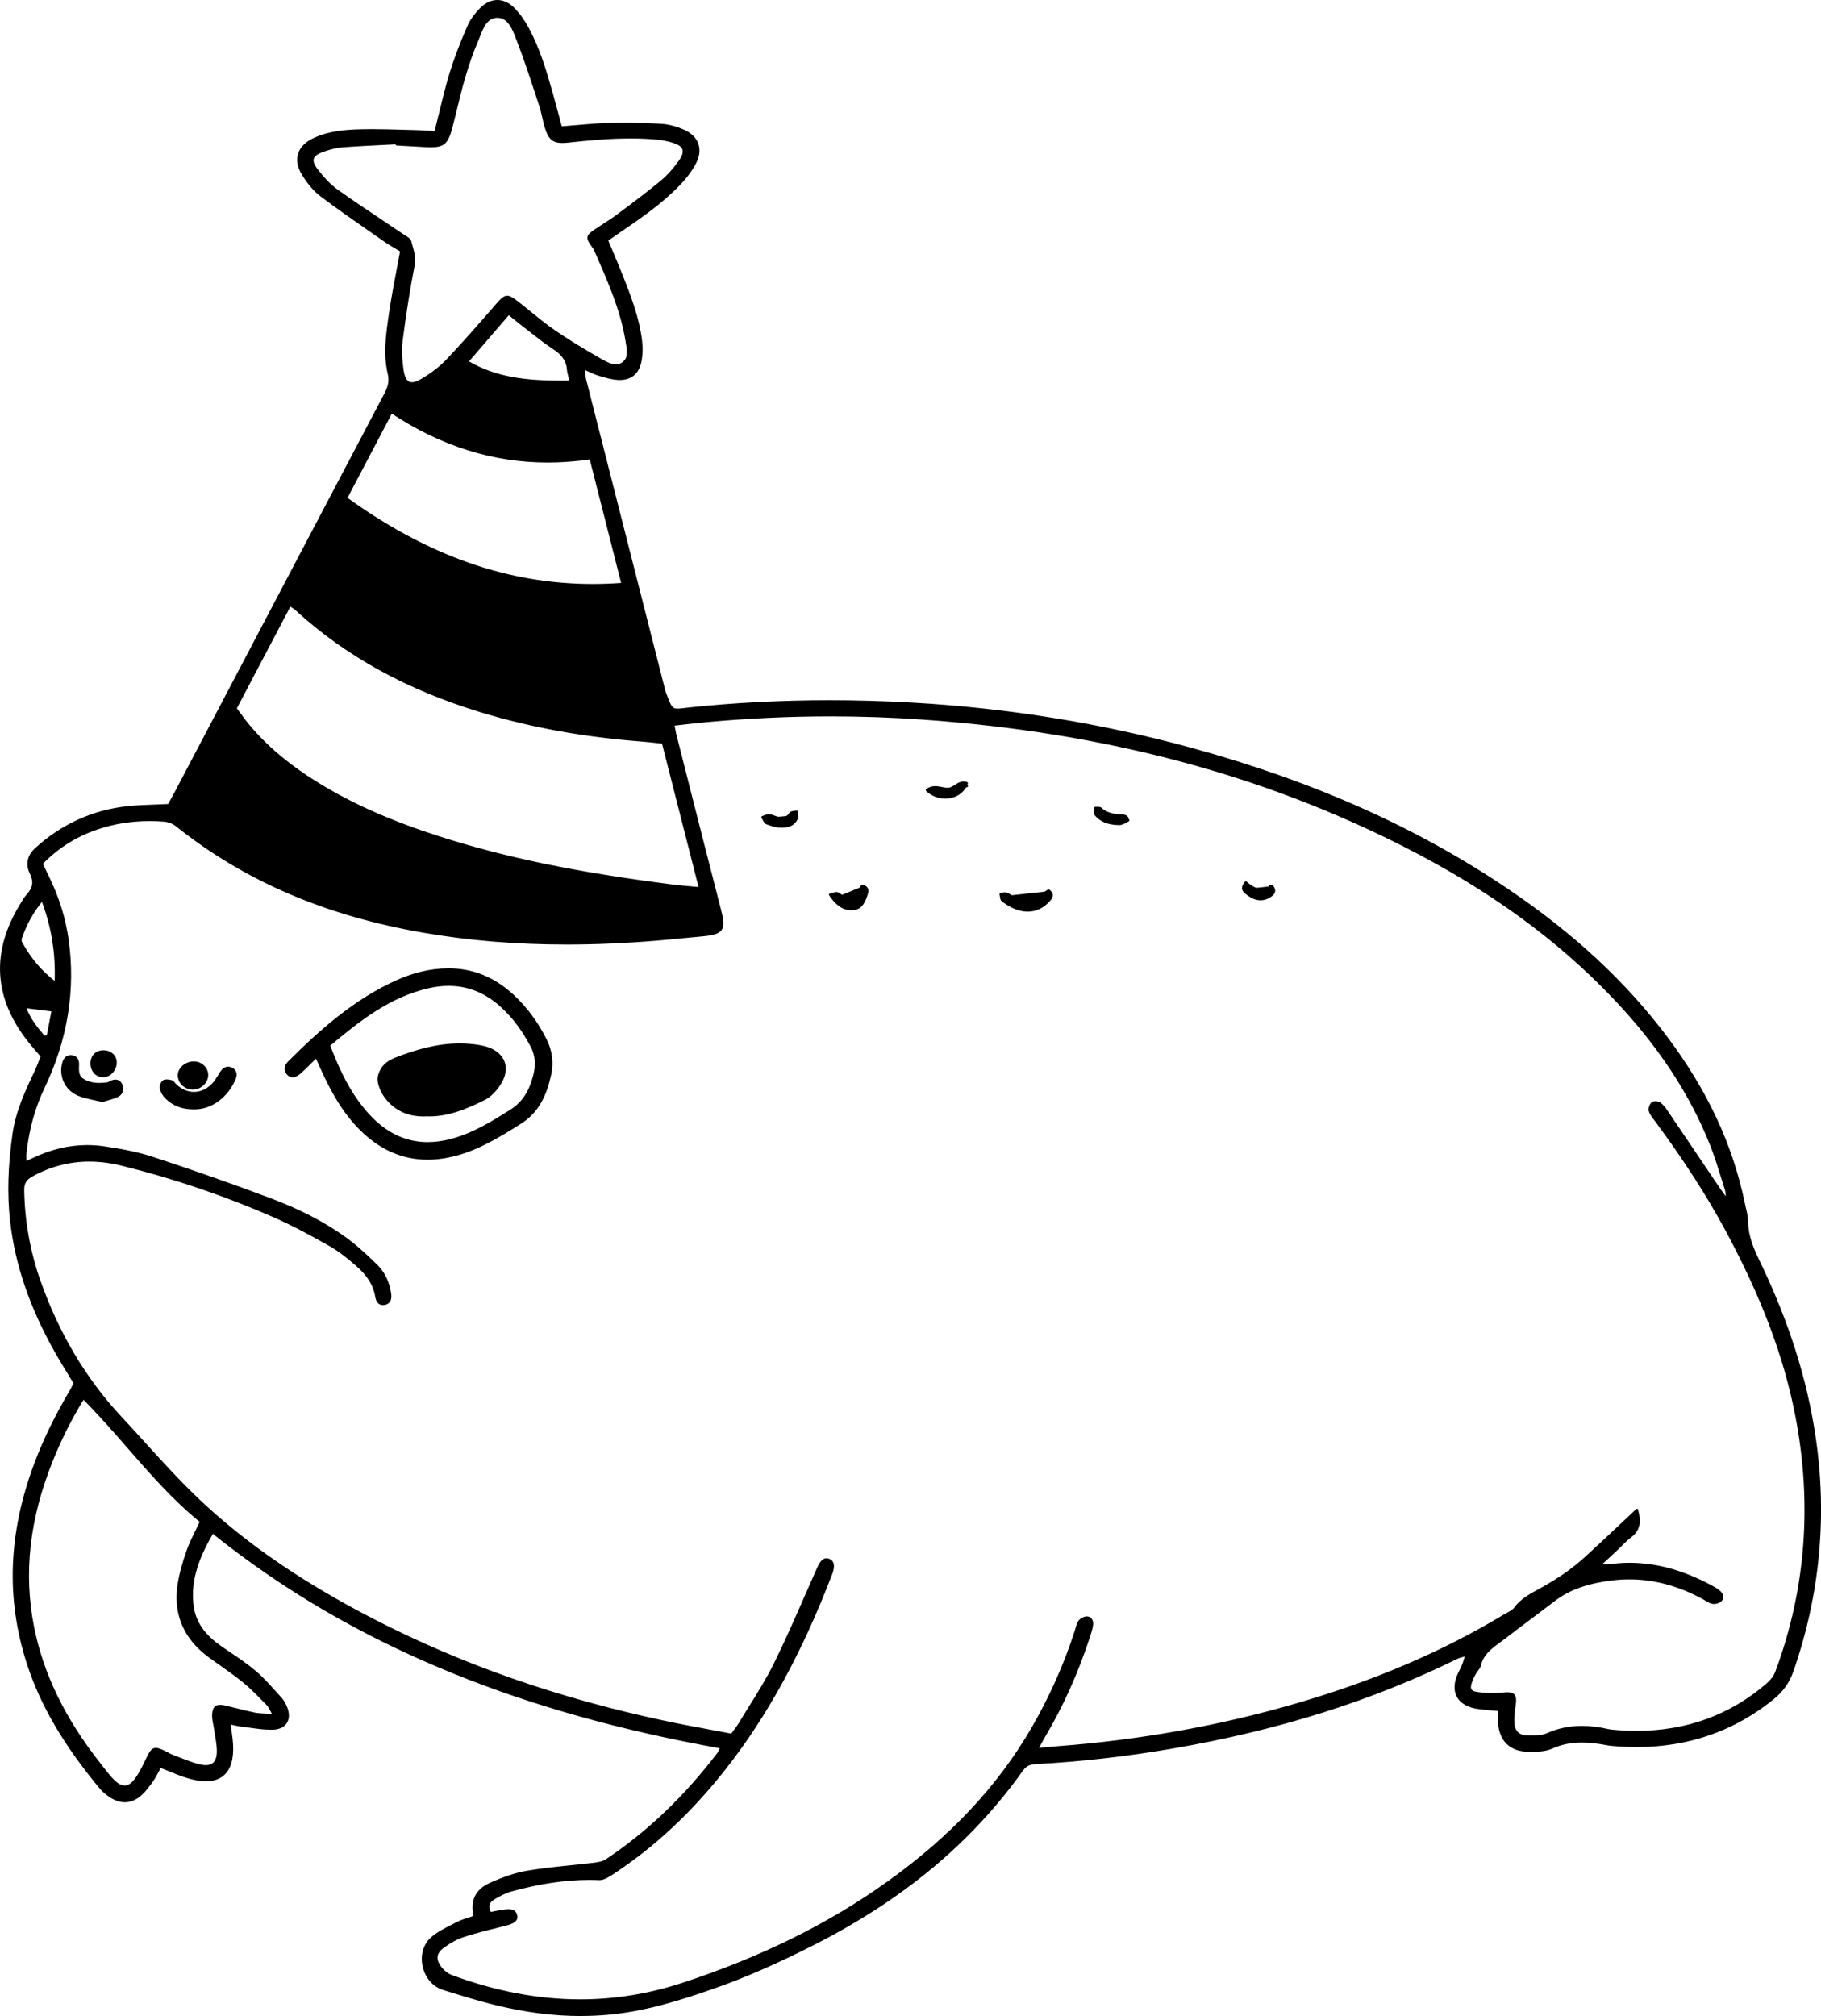 <?xml version="1.0" encoding="UTF-8"?>
<svg xmlns="http://www.w3.org/2000/svg" viewBox="0 0 1489.08 1648.14" >
      <g>
        <path
          stroke="currentColor"
          stroke-linecap="round"
          stroke-linejoin="round"
          stroke-width="2"
          d="m475.1,1647.14c-22.34,0-45.08-2.89-69.54-8.85-14.12-3.44-28.26-7.84-41.93-12.1l-1.21-.38c-7.78-2.42-13.85-9.47-15.84-18.4-1.95-8.76.39-17.19,6.28-22.57,4.75-4.34,10.87-7.43,16.78-10.41,1.46-.74,2.92-1.47,4.36-2.23,2.76-1.45,5.85-2.43,8.85-3.39,1.37-.44,2.78-.89,4.15-1.38l.28-.1.05-.29c.06-.37.14-.73.22-1.07.18-.76.35-1.48.22-2.19-2.35-13.61,5.88-20.35,13.19-23.6,11.7-5.21,21.27-8.34,30.1-9.84,11.73-2,23.79-3.24,35.46-4.43,6.24-.64,12.7-1.31,19.03-2.08,3.5-.43,7.48-1.04,10.38-2.97,33.88-22.54,64.69-51.93,91.56-87.34.51-.67.85-1.42,1.33-2.46.26-.56.56-1.21.94-1.98l.3-.6-.66-.12c-81.75-14.69-153.28-34.74-218.69-61.3-73.54-29.86-137.81-67.24-196.48-114.25l-.46-.37-.29.51c-10.15,17.73-19.13,37.28-16.14,60.05,1.71,13.02,9.09,23.89,22.57,33.25,2.45,1.7,4.92,3.37,7.39,5.04,7.05,4.77,14.35,9.7,20.92,15.24,6.01,5.08,11.41,11.1,16.64,16.92,1.58,1.76,3.17,3.52,4.76,5.26,1.85,2.01,3.11,4.62,4.01,6.68,2.12,4.88,2.15,9.37.08,12.66-1.92,3.05-5.59,4.82-10.33,4.99-.65.02-1.31.03-1.96.03-5.68,0-11.51-.83-17.15-1.64-2.47-.35-5.02-.72-7.53-1.01-1.68-.19-3.36-.57-5.32-1-1.01-.22-2.1-.46-3.3-.7l-.69-.14.1.7c.21,1.51.41,2.94.61,4.31.39,2.74.77,5.33,1.06,7.88,1.48,12.77-.31,22.08-5.3,27.7-3.59,4.03-8.82,6.07-15.56,6.07-4.72,0-10.21-1.01-16.31-3-4.67-1.52-9.18-3.36-13.94-5.31-2.2-.9-4.43-1.81-6.7-2.7l-.4-.16-.21.38c-.73,1.3-1.42,2.57-2.08,3.82-1.46,2.72-2.83,5.29-4.5,7.64-2.98,4.18-5.94,8.19-9.52,11.3-3.95,3.43-8.19,5.18-12.6,5.18-3.55,0-7.2-1.14-10.83-3.38-3.71-2.29-6.74-4.83-9-7.56-29.47-35.58-48.26-67.66-59.12-100.96-17.41-53.39-15.46-107.07,5.96-164.11,7.26-19.34,16.7-38.68,28.83-59.13.81-1.36,1.5-2.82,2.18-4.23.32-.67.64-1.35.98-2.03l.12-.25-.14-.24c-1.57-2.6-3.14-5.16-4.7-7.71-3.44-5.61-6.69-10.92-9.83-16.44-21.11-37.06-33.32-72.61-37.33-108.67-2.38-21.42-1.72-44.51,2.01-70.58,2.68-18.71,10.51-35.27,18.09-51.28,1.26-2.66,2.34-5.45,3.4-8.16.49-1.27.99-2.55,1.51-3.82l.11-.28-.2-.23c-1.15-1.36-2.27-2.68-3.37-3.97-2.3-2.69-4.47-5.23-6.56-7.84-28.32-35.34-30.7-72.87-7.05-111.55.33-.53.65-1.07.97-1.61,1.37-2.29,2.78-4.65,4.54-6.6,5.36-5.96,6.06-11.1,2.51-18.33-3.33-6.79-1.83-13.8,4.12-19.23,21.39-19.53,46.55-31,74.78-34.11,7.4-.81,14.79-1.07,22.62-1.35,3.6-.13,7.33-.26,11.12-.45h.28s.13-.26.13-.26c.43-.78.9-1.61,1.39-2.49,1.11-1.97,2.36-4.21,3.54-6.44l38.79-73.75c43.71-83.1,88.9-169.03,133.43-253.5,3.2-6.07,3.98-10.81,2.68-16.36-3.82-16.4-1.34-33.1,1.05-49.25l.18-1.23c1.68-11.35,3.79-22.43,6.01-34.15.97-5.13,1.96-10.3,2.91-15.54l.06-.34-.29-.18c-1.31-.79-2.64-1.57-3.98-2.35-2.87-1.67-5.83-3.4-8.59-5.32-3.7-2.58-7.4-5.16-11.11-7.73-13.83-9.6-28.12-19.52-41.75-29.85-5.2-3.94-10.16-9.72-14.73-17.16-3.54-5.76-4.62-11.39-3.14-16.3,1.54-5.1,5.82-9.4,12.39-12.43,12.16-5.62,25.39-6.68,37.89-6.99,2.86-.07,5.79-.11,8.97-.11,8.15,0,16.44.24,24.46.47,3.84.11,7.68.22,11.52.3,3.61.08,7.29.3,10.85.51,1.67.1,3.34.2,5.02.29l.41.02.1-.4c1.28-5.02,2.5-10.06,3.68-14.92,2.77-11.4,5.39-22.18,8.68-32.95,3.42-11.2,8.01-23.34,14.45-38.18,2.04-4.72,5.48-9.56,10.22-14.4,4.05-4.14,8.68-6.32,13.38-6.32s9.26,2.16,13.28,6.24c4.2,4.26,8.07,9.65,11.52,16,8.93,16.48,14.29,34.28,19.88,54.18,1.65,5.87,3.2,11.71,4.85,17.88.75,2.83,1.52,5.7,2.31,8.63l.11.4.41-.03c4.05-.31,8.09-.66,12-1,9-.79,17.49-1.53,26.16-1.75,4.52-.11,9.06-.17,13.52-.17,10.24,0,20.44.29,30.31.88,5.52.33,11.75,1.97,18.04,4.75,5.58,2.47,9.39,6.2,11.03,10.8,1.6,4.5,1.04,9.64-1.62,14.87-2.96,5.82-7.26,11.72-12.78,17.52-14.83,15.58-32.72,27.76-50.02,39.53-2.02,1.38-4.02,2.79-6.1,4.26-.98.7-3.35,2.36-3.35,2.36l.15.37c1.29,3.1,2.56,6.13,3.81,9.12,2.75,6.56,5.35,12.76,7.88,19.09,7.08,17.69,13.63,35.08,15.95,53.34.77,6.07.57,12.16-.58,17.62-1.91,9.02-7.67,13.79-16.66,13.79-.54,0-1.1-.02-1.66-.05-4.98-.31-10-1.8-14.84-3.25l-.54-.16c-2.52-.75-4.93-1.85-7.71-3.11-1.34-.61-2.76-1.26-4.3-1.92l-.82-.35.12.88c.16,1.16.29,2.21.4,3.2.22,1.94.42,3.61.83,5.24,17.92,70.5,35.87,140.98,53.82,211.47l10.5,41.25c.06.24.11.48.15.73.08.42.15.85.31,1.27l.9,2.42c3.8,10.26,4.82,13.01,10.1,13.01,1.54,0,3.48-.23,5.93-.53,1.27-.15,2.7-.32,4.31-.49,37.15-3.88,75.49-5.84,113.98-5.84,22.19,0,44.95.65,67.66,1.94,77.62,4.4,154.11,16.76,227.35,36.74,100.34,27.38,185.57,65.41,260.56,116.27,53.14,36.05,95.28,75.29,128.81,119.95,32.63,43.47,53.3,87.78,63.18,135.45.27,1.3.57,2.61.88,3.92.89,3.84,1.81,7.82,1.85,11.7.14,12.51,5.44,23.54,10.12,33.26,23.28,48.38,38.01,94.89,45.03,142.18,9.58,64.51,3.51,128.73-18.04,190.87-3.25,9.39-8.23,16.43-16.12,22.82-31.71,25.68-69.11,38.7-111.16,38.71-6.93,0-14.12-.35-21.37-1.04-.61-.06-1.26-.15-1.93-.28-8.75-1.66-15.41-2.4-21.59-2.4-9,0-17.03,1.65-24.53,5.04-4.96,2.24-11.09,2.54-16.43,2.54-1.01,0-2.01-.01-3-.03-14.4-.22-22.79-8.5-23.61-23.32-.11-1.95-.08-3.87-.05-6.1.01-1.08.03-2.21.03-3.42v-.46l-.46-.04c-1.14-.09-2.21-.16-3.24-.23-2.11-.14-4.09-.28-6.02-.52-1.07-.13-2.14-.25-3.22-.36-3.17-.33-6.45-.67-9.47-1.61-5.49-1.7-9.32-4.55-11.38-8.46-2.07-3.93-2.25-8.73-.53-14.26.72-2.31,1.83-4.55,2.9-6.73.66-1.34,1.35-2.73,1.94-4.14.56-1.31.97-2.63,1.54-4.47.3-.96.64-2.04,1.06-3.32l.3-.9-.91.27c-1.18.35-2.17.6-3.03.82-1.55.4-2.67.69-3.72,1.21-69.84,34.4-145.89,58.4-232.5,73.37-37.99,6.57-75.37,10.83-111.1,12.68-4.67.24-8.82.83-12.26,5.66-41.67,58.58-97.27,105.04-169.96,142.06-29.62,15.08-55.91,26.62-80.37,35.26-32.31,11.42-59.78,19.54-88.85,22.1-7.06.62-14.29.93-21.5.93Zm-59.54-85.36c3.71,0,5.55,1.11,6.33,3.83.39,1.36.32,2.48-.23,3.43-1.04,1.81-3.87,3.21-9.16,4.53-1.63.41-3.26.81-4.89,1.21-9.53,2.36-19.38,4.79-28.84,7.92-5.43,1.79-11.04,4.83-16.7,9.04-6.2,4.61-6.96,9.97-2.31,16.38,2.46,3.39,5.92,6.15,9.26,7.4,35.67,13.27,71.14,20,105.44,20,28.26,0,56.48-4.57,83.88-13.57,64.75-21.28,119.69-48.42,167.96-82.97,51.74-37.03,90.34-78.24,118.03-125.98,14.7-25.34,26.61-52.03,35.41-79.32.25-.76.46-1.55.68-2.35.57-2.1,1.16-4.26,2.36-5.86,1.24-1.65,3.93-3.05,5.87-3.05h.17c1.25.06,2.24.52,2.97,1.39.92,1.11,1.31,2.8,1.05,4.63-.45,3.2-1.49,6.39-2.5,9.48-9.54,29.31-21.91,56.81-36.8,81.82-1.04,1.75-1.98,3.49-3.18,5.7-.62,1.15-1.3,2.4-2.07,3.81l-.45.82.94-.08c2.38-.21,4.52-.42,6.51-.6,3.81-.36,7.09-.66,10.35-.91,66.18-5.04,130.96-16.61,192.55-34.38,65.17-18.8,121.56-42.86,172.4-73.55.74-.45,1.55-.88,2.34-1.3,2.26-1.21,4.59-2.45,6.02-4.39,5.04-6.86,12.29-10.81,19.3-14.63l2.04-1.11c14.27-7.85,26.06-16.09,36.05-25.17,8.92-8.12,17.86-16.52,26.5-24.64,3.59-3.38,7.18-6.75,10.79-10.12,1.08-1.01,2.14-2.03,3.4-3.25l1.54-1.49c2.34,9.15,2.15,16.01-5.42,21.63-3.04,2.26-5.77,5.02-8.41,7.68-1.31,1.32-2.66,2.68-4.03,3.97-2.38,2.23-4.79,4.44-7.67,7.07-1.39,1.28-5.5,5.05-5.5,5.05h1.28c1.44,0,2.55.03,3.46.05.64.02,1.18.03,1.66.03.76,0,1.31-.03,1.84-.11,5.59-.8,11.25-1.21,16.84-1.21,21.71,0,43.47,5.99,66.53,18.31,2.12,1.13,4.57,2.52,6.62,4.24,1.45,1.21,2.33,2.73,2.41,4.16.06,1.1-.34,2.11-1.2,3-1.1,1.14-3.44,1.99-5.46,1.99-.36,0-.69-.03-.99-.08-1.96-.34-3.86-1.5-5.71-2.62-.71-.43-1.43-.87-2.15-1.26-19.73-10.75-40.01-16.19-60.28-16.19-5.01,0-10.12.33-15.17.99-20.23,2.62-34.61,7.89-46.6,17.07-6.08,4.66-12.32,9.33-18.34,13.86-7.33,5.51-14.92,11.2-22.3,16.9-1.29,1-2.65,1.99-3.96,2.94-6.86,4.99-13.95,10.15-16.09,19.73-.27,1.2-1.12,2.28-2.02,3.43-.58.74-1.18,1.5-1.64,2.32-1.2,2.16-2.55,4.67-3.46,7.27-1.17,3.34-1.28,5.41-.39,6.9.8,1.33,2.43,2.15,5.11,2.55,4.24.64,8.56.97,12.85.97,3.01,0,6.01-.16,8.91-.48,1.3-.14,2.39-.21,3.35-.21,2.5,0,4.1.49,5.01,1.54,1.15,1.32,1.4,3.68.83,7.64l-.06.42c-.68,4.77-1.39,9.7-1.09,14.52.44,7.11,4.37,10.98,11.34,11.2,1.3.04,2.63.07,3.97.07,3.83,0,8.77-.24,12.94-2.08,8.82-3.89,17.97-5.78,27.97-5.78,6.71,0,13.74.85,21.48,2.6,1.51.34,3.08.48,4.59.61l.43.04c6.19.54,12.33.82,18.28.82,40.78,0,76.66-13.04,106.64-38.75,2.12-1.82,5.93-5.57,7.69-10.29,25-67.19,30.45-138.08,16.18-210.7-9.52-48.46-27.81-96.7-57.56-151.8-15.01-27.79-33.62-56.64-56.89-88.19-.4-.54-.81-1.08-1.23-1.61-1.61-2.09-3.28-4.25-3.98-6.6-.49-1.64.54-4.78,2.05-6.21.39-.38,1.33-.61,2.43-.61,1.22,0,2.46.28,3.14.72,2.34,1.5,4.2,3.97,5.86,6.41,9.69,14.26,19.49,28.79,28.97,42.85,4.7,6.97,9.4,13.94,14.11,20.91.89,1.31,1.83,2.59,3.14,4.36.75,1,1.61,2.17,2.65,3.59l1.14,1.56-.24-1.92c-.19-1.5-.3-2.68-.39-3.63-.15-1.6-.25-2.66-.57-3.64-1.09-3.4-2.15-6.82-3.21-10.23-2.64-8.54-5.37-17.38-8.71-25.82-16.87-42.54-42.84-81.94-79.39-120.43-46.23-48.69-102.36-89.44-171.62-124.6-117.3-59.54-246.05-93.58-393.6-104.05-24.92-1.77-50.33-2.67-75.52-2.67-33.74,0-68.16,1.61-102.33,4.78-5.76.54-11.45,1.18-17.46,1.86-2.82.32-5.68.65-8.61.97l-.54.06.1.53c.25,1.26.45,2.35.62,3.33.34,1.83.6,3.28.97,4.72,2.75,10.83,5.5,21.66,8.25,32.49,9.22,36.33,18.76,73.89,28.29,110.79,2.01,7.77,2.7,12.55.62,15.5-1.88,2.67-6.06,4.02-14.89,4.82-5.15.47-10.29.97-15.44,1.47-7.33.71-14.91,1.45-22.37,2.07-25.14,2.08-49.71,3.14-73.04,3.14-41.66,0-80.29-3.2-118.1-9.8-79.72-13.9-145.56-42.31-201.26-86.85-2.59-2.07-6.48-3.53-10.15-3.81-3.95-.3-7.9-.45-11.74-.45-14.96,0-29.32,2.29-42.69,6.82-17.81,6.03-32.7,15.42-45.53,28.69l-.24.25,1.79,3.72c1.14,2.36,2.21,4.58,3.29,6.8,8.24,16.81,13.65,34,16.1,51.1,5.89,41.2-.66,81.99-19.46,121.22-7.88,16.45-12.77,34.04-14.93,53.76-.15,1.39-.12,2.8-.08,4.43.02.84.04,1.74.04,2.74v.77l.71-.32c.95-.43,1.74-.78,2.45-1.09,1.27-.57,2.23-.99,3.18-1.45,14.67-7.04,29.6-10.61,44.37-10.61,4.53,0,9.12.34,13.64,1,12.16,1.78,26.4,4.2,39.85,8.62,33.28,10.92,65.61,22.28,96.08,33.75,23.63,8.9,43.31,19.04,60.16,31.02,8.3,5.9,16.63,13.13,26.99,23.43,5.81,5.77,9.55,13.67,10.84,22.84.65,4.65-.81,7.35-4.34,8.04-.49.1-.97.14-1.41.14-2.87,0-4.66-2.01-5.32-5.98-1.6-9.66-6.76-17.94-16.23-26.07-6.64-5.7-13.79-11.63-21.7-16.1-14.53-8.21-30.18-16.77-46.2-23.77-39.74-17.37-81.39-31.5-123.8-41.99-9.2-2.28-18.27-3.43-26.95-3.43-16.45,0-32.26,4.15-46.98,12.34-5.31,2.95-7.25,6.24-7.15,12.14.41,25.17,4.83,49.94,13.12,73.63,15.15,43.27,37.5,80.93,66.46,111.94,6.38,6.84,12.78,13.88,18.97,20.7,14.52,15.99,29.54,32.53,45.47,47.58,38.14,36.04,84.99,68.08,143.23,97.97,72.51,37.21,150.4,64.36,238.11,82.99,12.22,2.6,24.73,4.92,36.83,7.17,5.69,1.06,11.38,2.12,17.08,3.21l.31.06.19-.26c.79-1.09,1.55-2.1,2.28-3.06,1.45-1.92,2.82-3.73,3.96-5.63,2.83-4.71,5.79-9.46,8.65-14.05,7.03-11.29,14.3-22.95,20.27-35.03,9-18.21,17.3-37.14,25.32-55.45,3.28-7.49,6.68-15.23,10.07-22.81,2.22-4.95,4.28-7.16,6.69-7.16.55,0,1.12.11,1.75.34,3.57,1.3,4.29,4.54,2.33,10.53-.05.17-.13.33-.2.49-.06.14-.12.27-.17.41-24.32,63.56-52.7,115.53-86.76,158.87-27.94,35.55-58.13,63.72-92.31,86.12-3.38,2.22-6.95,4.38-10.13,4.38-.1,0-.2,0-.29,0-2.7-.12-5.45-.18-8.18-.18-19.63,0-40.53,3.11-63.87,9.5-5.25,1.44-10.28,4.23-14.51,6.78-4.61,2.77-5.58,6.83-2.81,11.73l.18.31.35-.07c1.12-.22,2.19-.43,3.22-.64,2.09-.42,4.06-.82,6.02-1.14,2.06-.33,3.75-.5,5.15-.5Zm-347.8-418.47c-9.99,16.22-18.33,32.8-25.52,50.68-19.09,47.53-24.12,92.08-15.37,136.2,7.66,38.64,25.55,75.36,54.67,112.23.79,1.01,1.58,2.02,2.37,3.04,2.64,3.42,5.38,6.96,8.46,10.07,3.45,3.47,6.57,5.16,9.54,5.16,3.29,0,6.39-2.08,9.48-6.34,3.58-4.96,6.29-10.64,8.91-16.13l.24-.51c2.62-5.49,4.16-7.79,6.87-7.79,1.85,0,4.3,1.02,7.66,2.66.72.35,1.43.73,2.14,1.12,1.33.72,2.72,1.46,4.16,2,1.81.68,3.62,1.38,5.43,2.09,5.25,2.05,10.68,4.18,16.22,5.54,1.93.48,3.7.72,5.27.72,2.96,0,5.3-.85,6.96-2.54,2.1-2.12,3.13-5.59,3.07-10.31-.05-4.25-.78-8.54-1.48-12.7-.29-1.71-.58-3.42-.82-5.13-.18-1.26-.43-2.53-.67-3.76-.45-2.28-.91-4.64-.92-6.94,0-3.28.57-5.45,1.77-6.65.87-.87,2.12-1.29,3.82-1.29,1.08,0,2.32.17,3.81.5,3.23.74,6.51,1.56,9.67,2.36,4.77,1.2,9.7,2.44,14.61,3.42,2.96.59,5.99.72,9.51.88,1.77.08,3.59.16,5.62.3l.95.07-.48-.82c-.78-1.32-1.4-2.5-1.95-3.54-1.03-1.94-1.84-3.48-3.01-4.67-.95-.96-1.9-1.93-2.84-2.9-5.26-5.37-10.7-10.93-16.6-15.73-6.22-5.05-12.88-9.76-19.32-14.31-2.7-1.91-5.4-3.81-8.08-5.75-20.23-14.64-28.95-33.92-25.93-57.32,1.33-10.34,4.46-20.34,7.35-28.76,1.9-5.53,4.49-10.81,7.24-16.4,1.24-2.53,2.53-5.15,3.79-7.86l.16-.35-.3-.25c-21.96-17.76-40.81-39.38-59.04-60.28-11.65-13.36-23.7-27.18-36.63-40.11l-.45-.45-.33.54Zm-47.28-319.49c3.33,9.42,9.63,17.13,15.27,23.62l.17.19,3.15-.24,4.12-21.44-22.97-2.88.27.76Zm13.62-87.85c-7.58,9.24-12.99,18.9-17.03,30.42-.42,1.21-.59,3.03.05,4.19,7.53,13.72,16.35,24.09,27.74,32.66l.76.57.04-.95c.92-23.44-2.48-44.65-10.71-66.75l-.3-.81-.55.67Zm158.4-156.81l.19.25c1.08,1.44,2.13,2.87,3.16,4.27,2.22,3.03,4.33,5.9,6.62,8.68,14.88,18.04,33.83,34,57.96,48.77,27.91,17.09,59.22,30.93,98.51,43.54,54.23,17.42,113.29,29.59,191.47,39.48,4.57.58,9.17.99,14.05,1.42,2.37.21,4.82.43,7.38.67l.71.07-30.4-119.31-.35-.04c-2.04-.21-3.98-.42-5.85-.62-3.79-.41-7.36-.8-10.91-1.08-47.75-3.7-90.69-11.48-131.29-23.79-60.76-18.43-110.36-45.73-151.63-83.46-.76-.7-1.61-1.26-2.68-1.97-.56-.37-1.19-.79-1.89-1.29l-.46-.33-44.58,84.72Zm90.4-171.85l.35.25c66.09,47.68,131.98,70.86,201.42,70.86,7.88,0,15.93-.3,23.93-.9l.59-.04-26.18-103.01-.45.07c-11.69,1.72-23.38,2.59-34.73,2.59-44.46,0-87.3-13.49-127.34-40.11l-.46-.31-37.13,70.6Zm41-290.32c-4.14.22-8.28.43-12.42.63-10.31.51-20.98,1.03-31.45,1.85-4.72.37-9.84,1.55-15.63,3.6-5.31,1.88-8.01,3.88-8.78,6.48-.74,2.52.41,5.63,3.63,9.78,5.7,7.37,10.84,12.57,16.16,16.38,11.68,8.36,23.82,16.46,35.57,24.31,5.68,3.79,11.55,7.71,17.29,11.61.62.42,1.31.84,2.01,1.27,2.22,1.36,4.74,2.89,5.14,4.63.34,1.45.74,2.91,1.14,4.31,1.29,4.59,2.62,9.33,1.58,14.7-3.79,19.43-7.03,39.75-9.9,62.13-1.12,8.75-.08,17.88.8,23.99,1.07,7.4,3.56,10.84,7.85,10.84,2.33,0,5.19-1.05,8.75-3.22,8.34-5.08,14.81-10.09,19.77-15.31,13.85-14.58,27.28-30.01,40.27-44.93l.4-.47c4.04-4.64,6.21-6.82,8.65-6.82,2.08,0,4.58,1.64,8.47,4.65,3.5,2.71,7,5.56,10.38,8.32,6.28,5.12,12.78,10.42,19.57,15.07,11.11,7.61,23.54,15.25,39.1,24.06,3.43,1.94,7.42,4.01,11.41,4.01,2.26,0,4.3-.69,6.07-2.06,5.1-3.94,4.05-10.29,3.12-15.9-.08-.48-.16-.95-.23-1.42-4.02-25.41-14.39-49.04-24.42-71.91l-1.55-3.54c-.39-.88-.96-1.66-1.52-2.42l-.14-.19c-2.65-3.59-3.95-5.73-3.66-7.46.29-1.73,2.19-3.31,5.83-5.79,2.23-1.52,4.55-3.01,6.8-4.45,3.55-2.28,7.23-4.64,10.67-7.21l1.86-1.39c11.48-8.55,23.34-17.4,34.53-26.69,5.07-4.21,10.04-9.71,14.77-16.33,3.07-4.3,4.09-7.54,3.2-10.19-.88-2.63-3.63-4.6-8.65-6.17-4.42-1.39-9.39-2.32-14.79-2.76-6.44-.53-12.99-.79-20.02-.79-17.41,0-34.75,1.64-50.88,3.41-1.84.2-3.41.3-4.79.3-7.58,0-10.73-2.86-13.51-12.26-.76-2.57-1.37-5.25-1.96-7.84-.72-3.17-1.47-6.45-2.51-9.58-.91-2.77-1.82-5.53-2.73-8.3-4.82-14.69-9.8-29.89-15.47-44.54l-.63-1.64c-3.08-8.09-6.92-18.16-16.25-18.18-9.07,0-12.42,8.66-15.38,16.3-.59,1.52-1.15,2.95-1.74,4.31-3.69,8.45-7.04,18.04-10.56,30.19-2.4,8.3-4.48,16.84-6.49,25.1-1.09,4.47-2.21,9.09-3.38,13.62-3.49,13.58-6.34,16.33-16.95,16.33-1.26,0-2.68-.04-4.34-.13-5.47-.29-10.95-.61-16.42-.92l-7.09-.41-.05-.98-.5.03Zm58.06,178.76l.52.3c23.02,13.37,47.25,16.11,76.54,16.11,2.37,0,4.74-.02,7.13-.04h.62s-.13-.61-.13-.61c-.34-1.51-.67-2.79-.96-3.94-.54-2.1-.96-3.77-1.08-5.4-.68-9.14-6.4-14.06-11.91-17.65-6.14-4.01-12.04-8.64-17.75-13.12-2.04-1.6-4.09-3.21-6.15-4.79-2.83-2.17-5.57-4.39-8.47-6.75-1.31-1.06-2.65-2.15-4.01-3.24l-.38-.3-33.96,39.44Z"
        />
      </g>
      <g>
        <path
          stroke="currentColor"
          stroke-linecap="round"
          stroke-linejoin="round"
          stroke-width="2"
          d="m349.63,946.56c-19.95,0-38.08-7.9-53.88-23.48-15.44-15.22-25.1-34.18-31.79-48.99-.9-1.99-1.81-3.98-2.92-6.42l-2.17-4.76-.51.5c-1.63,1.6-3.15,3.1-4.59,4.52-3.09,3.06-5.75,5.71-8.58,8.26-2.16,1.95-4.23,2.98-5.99,2.98-1.41,0-2.64-.66-3.65-1.95-2.25-2.89-1.75-5.59,1.7-9.01,24.79-24.67,52.53-49.66,87.31-65.39,14.42-6.52,28.18-9.69,42.08-9.69,1.06,0,2.12.02,3.19.06,18.34.65,34.38,7.54,49.04,21.06,10.56,9.74,19.51,21.76,26.59,35.73,4.59,9.04,5.89,18.4,3.87,27.81-3,14.02-8.27,29.72-24.56,39.9-16.28,10.17-33.11,20.68-52.47,25.77-7.81,2.05-15.44,3.1-22.69,3.1Zm17.26-142.11c-5.29,0-10.82.64-16.43,1.91-31.72,7.15-55.85,25.87-81.89,47.78l-.27.23.13.33c7.03,18.49,16.38,39.76,32.41,57.24,14.13,15.41,30.6,23.23,48.95,23.23h0c6.16,0,12.65-.88,19.29-2.62,18.56-4.86,34.8-15.12,49.13-24.16,9.65-6.09,15.56-14.85,19.17-28.4,2.46-9.25,1.8-17.57-1.96-24.73-7.46-14.18-15.95-25.34-25.96-34.13-12.6-11.06-26.92-16.67-42.58-16.67Z"
        />
        <path
          stroke="currentColor"
          stroke-linecap="round"
          stroke-linejoin="round"
          stroke-width="2"
          d="m366.65,793.64c1.05,0,2.12.02,3.18.06,18.22.65,34.16,7.5,48.72,20.93,10.51,9.7,19.43,21.67,26.49,35.59,4.53,8.94,5.82,18.18,3.83,27.48-2.98,13.92-8.2,29.5-24.34,39.58-16.24,10.15-33.04,20.64-52.33,25.71-7.77,2.04-15.36,3.08-22.57,3.08-19.81,0-37.82-7.85-53.53-23.34-15.38-15.16-25.01-34.07-31.69-48.84-.89-1.97-1.79-3.94-2.89-6.35l-1.91-4.18-.59-1.29-1.02.99c-1.64,1.6-3.15,3.1-4.59,4.53-3.08,3.06-5.74,5.7-8.56,8.24-2.07,1.87-4.03,2.86-5.66,2.86-1.25,0-2.34-.59-3.25-1.75-2.09-2.68-1.61-5.1,1.65-8.35,24.76-24.63,52.46-49.59,87.16-65.28,14.35-6.49,28.05-9.65,41.88-9.65m-16.86,142.03c6.21,0,12.74-.89,19.42-2.64,18.64-4.88,34.91-15.16,49.27-24.22,9.63-6.08,15.79-15.2,19.39-28.7,2.5-9.38,1.82-17.82-2-25.09-7.49-14.24-16.02-25.45-26.07-34.27-12.69-11.14-27.13-16.8-42.9-16.8-5.32,0-10.89.65-16.54,1.92-31.83,7.18-56.01,25.93-82.1,47.88l-.54.46.25.66c7.05,18.54,16.43,39.86,32.51,57.4,14.23,15.52,30.82,23.39,49.32,23.39m16.86-143.03c-14.8,0-28.84,3.65-42.29,9.73-33.97,15.36-61.38,39.55-87.46,65.49-2.74,2.72-4.68,5.9-1.74,9.67,1.11,1.42,2.48,2.14,4.04,2.14,1.87,0,4.02-1.03,6.33-3.11,4.17-3.76,8.07-7.82,13.18-12.8,2.07,4.53,3.44,7.53,4.8,10.53,8.14,18,17.68,35.12,31.9,49.14,15.96,15.74,34.03,23.63,54.23,23.63,7.33,0,14.93-1.04,22.82-3.11,19.31-5.08,35.88-15.38,52.6-25.83,15.3-9.56,21.29-23.91,24.78-40.22,2.1-9.82.55-19.34-3.91-28.14-6.82-13.45-15.56-25.6-26.7-35.88-13.95-12.86-30.16-20.51-49.36-21.19-1.08-.04-2.14-.06-3.21-.06h0Zm-16.86,142.03c-18.56,0-34.69-7.9-48.59-23.07-14.86-16.21-24.15-35.63-32.31-57.08,24.95-20.99,49.72-40.46,81.67-47.67,5.59-1.26,11.03-1.9,16.32-1.9,15.44,0,29.58,5.42,42.25,16.55,10.91,9.58,19.14,21.24,25.84,33.98,4.07,7.74,4.09,16.23,1.92,24.37-3.03,11.4-8.18,21.31-18.95,28.11-15.53,9.81-30.98,19.38-48.99,24.1-6.66,1.74-13.04,2.6-19.17,2.6h0Z"
        />
      </g>
      <g>
        <path
          stroke="currentColor"
          stroke-linecap="round"
          stroke-linejoin="round"
          stroke-width="2"
          d="m157.85,905.45c-8.6,0-15.83-2.83-21.48-8.41-2.05-2.02-3.64-4.76-4.26-7.32-.37-1.54.76-4.46,2.05-5.3.46-.3,1.15-.46,2.03-.46,1.28,0,2.75.32,4.03.61.54.13,1.08.81,1.59,1.48.3.39.62.8.96,1.13,4.68,4.56,10.17,6.98,15.88,6.98,6.33,0,12.39-3.06,17.06-8.63,1.51-1.8,2.75-3.85,3.95-5.83.52-.85,1.03-1.7,1.57-2.54,1.56-2.41,3.33-3.64,5.28-3.64.8,0,1.64.21,2.51.62,3.8,1.8,3.25,5.29,2.13,7.91-6.01,13.99-18.79,23.39-31.8,23.39-.21,0-.41,0-.62,0-.31,0-.59,0-.88,0Z"
        />
        <path
          stroke="currentColor"
          stroke-linecap="round"
          stroke-linejoin="round"
          stroke-width="2"
          d="m186.51,874.03h0c.72,0,1.49.19,2.29.57,2.76,1.3,3.39,3.75,1.88,7.26-5.93,13.81-18.53,23.08-31.34,23.08-.2,0-.4,0-.65,0-.28,0-.56,0-.84,0-8.47,0-15.58-2.78-21.13-8.26-1.98-1.96-3.53-4.61-4.13-7.08-.33-1.35.7-4.02,1.84-4.76.38-.25.97-.38,1.75-.38,1.22,0,2.66.31,3.92.6.37.09.89.76,1.31,1.3.31.4.64.82,1.01,1.18,4.78,4.66,10.39,7.12,16.22,7.12,6.48,0,12.68-3.13,17.45-8.81,1.53-1.83,2.79-3.89,4-5.89.51-.84,1.03-1.7,1.56-2.53,1.46-2.26,3.09-3.41,4.86-3.41m0-1c-2.32,0-4.22,1.56-5.7,3.87-1.8,2.79-3.36,5.79-5.48,8.31-4.72,5.62-10.66,8.45-16.68,8.45-5.39,0-10.85-2.27-15.53-6.84-.95-.92-1.71-2.49-2.79-2.74-1.27-.29-2.8-.63-4.14-.63-.89,0-1.69.14-2.3.54-1.48.96-2.69,4.08-2.26,5.83.66,2.74,2.37,5.56,4.4,7.56,6.01,5.94,13.47,8.55,21.83,8.55.29,0,.58,0,.86,0,.21,0,.42,0,.63,0,13.1,0,26.07-9.29,32.26-23.69,1.45-3.36,1.39-6.78-2.37-8.56-.97-.46-1.87-.67-2.72-.67h0Z"
        />
      </g>
      <g>
        <path
          stroke="currentColor"
          stroke-linecap="round"
          stroke-linejoin="round"
          stroke-width="2"
          d="m83.64,899.39c-2.14-.54-4.27-.99-6.33-1.43-4.62-.99-8.99-1.92-13.04-3.64-9.7-4.11-14.83-14.87-11.96-25.02,1-3.52,2.79-5.23,5.5-5.23.32,0,.66.02,1.01.07,2.96.41,4.42,2.43,4.34,6,0,.4-.02.8-.03,1.21-.13,4.37-.27,8.89,4.28,11.79,3.86,2.45,8.36,3.64,13.76,3.64,2.02,0,4.24-.16,6.8-.5.72-.09,1.37-.47,1.99-.83.28-.16.56-.33.85-.46,1.33-.62,2.55-.94,3.61-.94,1.88,0,3.25.97,4.19,2.95,1.51,3.18.54,6.59-2.31,8.11-2.69,1.43-5.64,2.26-8.77,3.13-1.27.36-2.59.72-3.87,1.13Z"
        />
        <path
          stroke="currentColor"
          stroke-linecap="round"
          stroke-linejoin="round"
          stroke-width="2"
          d="m57.81,864.58c.3,0,.62.02.94.07,2.7.37,3.98,2.17,3.91,5.5,0,.4-.02.8-.03,1.2-.13,4.3-.28,9.18,4.51,12.22,3.94,2.5,8.53,3.72,14.02,3.72,2.04,0,4.28-.16,6.87-.5.82-.11,1.54-.52,2.17-.89.28-.16.55-.32.81-.44,1.27-.59,2.41-.89,3.4-.89,1.67,0,2.89.87,3.74,2.67,1.39,2.93.51,6.07-2.09,7.46-2.64,1.41-5.57,2.23-8.68,3.09-1.23.34-2.5.7-3.75,1.09-2.1-.52-4.19-.97-6.21-1.4-4.6-.98-8.94-1.91-12.95-3.61-9.46-4.01-14.48-14.51-11.67-24.42,1.24-4.36,3.46-4.86,5.02-4.86m0-1c-3.33,0-5.07,2.37-5.98,5.59-2.88,10.17,1.96,21.26,12.24,25.62,5.99,2.54,12.69,3.39,19.59,5.13,4.36-1.4,8.94-2.25,12.86-4.34,3.07-1.64,4.15-5.35,2.53-8.77-1.09-2.31-2.74-3.24-4.64-3.24-1.19,0-2.49.36-3.82.98-.9.42-1.75,1.13-2.69,1.25-2.26.29-4.51.49-6.74.49-4.69,0-9.26-.88-13.49-3.56-4.72-3-4.12-7.89-4.02-12.56.07-3.33-1.18-6.01-4.77-6.51-.38-.05-.74-.08-1.08-.08h0Z"
        />
      </g>
      <g>
        <path
          stroke="currentColor"
          stroke-linecap="round"
          stroke-linejoin="round"
          stroke-width="2"
          d="m157.64,889.22c-5.71,0-10.44-4.25-10.76-9.68-.13-2.25.75-4.53,2.5-6.41,2.22-2.39,5.59-3.85,9-3.9h.17c5.44,0,9.92,3.98,10.2,9.06.14,2.62-.84,5.2-2.77,7.27-2.1,2.26-5.05,3.6-8.1,3.66h-.24Z"
        />
        <path
          stroke="currentColor"
          stroke-linecap="round"
          stroke-linejoin="round"
          stroke-width="2"
          d="m158.55,869.72c5.09,0,9.44,3.85,9.7,8.59.13,2.48-.8,4.93-2.63,6.91-2.01,2.16-4.83,3.44-7.75,3.5h-.23c-5.45,0-9.95-4.05-10.26-9.21-.12-2.12.71-4.26,2.36-6.04,2.13-2.29,5.36-3.69,8.65-3.74h.16m0-1c-.06,0-.12,0-.18,0-6.69.1-12.33,5.19-11.99,10.84.34,5.71,5.29,10.16,11.26,10.16.08,0,.17,0,.25,0,6.37-.13,11.68-5.49,11.36-11.46-.29-5.31-5.04-9.53-10.7-9.53h0Z"
        />
      </g>
      <g>
        <path
          stroke="currentColor"
          stroke-linecap="round"
          stroke-linejoin="round"
          stroke-width="2"
          d="m84.32,879.18c-5,0-8.73-3.97-8.87-9.44-.07-2.88.78-5.32,2.47-7.06,1.65-1.69,3.97-2.58,6.71-2.59,5.38,0,9.3,3.58,9.34,8.51.04,5.28-4.16,10.21-8.98,10.55-.22.02-.45.02-.67.02Z"
        />
        <path
          stroke="currentColor"
          stroke-linecap="round"
          stroke-linejoin="round"
          stroke-width="2"
          d="m84.64,859.6v1c5.08,0,8.79,3.37,8.83,8.01.04,5.03-3.94,9.72-8.51,10.05-.21.02-.43.02-.63.02-4.72,0-8.24-3.76-8.37-8.95-.07-2.74.73-5.06,2.33-6.7,1.55-1.59,3.75-2.43,6.36-2.44v-1m0,0h-.01c-5.96,0-9.84,4.08-9.68,10.16.15,5.74,4.17,9.93,9.37,9.93.23,0,.47,0,.71-.03,5.11-.37,9.48-5.48,9.44-11.06-.04-5.19-4.2-9-9.83-9h0Z"
        />
      </g>
      <g>
        <path
          stroke="currentColor"
          stroke-linecap="round"
          stroke-linejoin="round"
          stroke-width="2"
          d="m840.29,743.78c-3.65,0-7.41-.89-11.19-2.64-3.46-1.6-6.53-3.49-9.14-5.61-.58-.47-.73-1.7-.87-2.89-.05-.41-.1-.84-.17-1.25.3-.05.61-.12.92-.18.71-.15,1.37-.29,1.99-.29.31,0,.57.04.81.11,1.13.34,2.17,1.02,3.26,1.74.58.38,1.19.78,1.81,1.12,5.58,3.06,9,4.26,12.22,4.26h0c4.43,0,8.4-2.52,13.37-6.59.82-.67,1.7-1.27,2.72-1.97.43-.3.89-.61,1.37-.95,1.3,1.08,1.97,2.08,2.06,3.06.12,1.33-.83,2.53-2.08,3.95-4.69,5.32-10.59,8.13-17.07,8.13h0Z"
        />
        <path
          stroke="currentColor"
          stroke-linecap="round"
          stroke-linejoin="round"
          stroke-width="2"
          d="m857.36,729.28c.99.88,1.53,1.71,1.6,2.47.1,1.13-.79,2.24-1.96,3.58-4.59,5.21-10.36,7.96-16.69,7.96-3.57,0-7.27-.87-10.98-2.59-3.42-1.58-6.46-3.45-9.04-5.54-.42-.34-.57-1.57-.69-2.56-.03-.26-.06-.52-.1-.79.15-.03.3-.06.46-.09.68-.14,1.32-.28,1.89-.28.26,0,.48.03.67.09,1.06.32,2.07.98,3.13,1.68.59.39,1.2.79,1.84,1.14,4.72,2.59,8.64,4.32,12.46,4.32,4.58,0,8.63-2.56,13.68-6.7.8-.65,1.67-1.25,2.68-1.94.34-.23.69-.48,1.07-.73m.05-1.26c-1.79,1.27-3.18,2.13-4.43,3.16-5.34,4.38-9,6.47-13.05,6.47-3.34,0-6.95-1.43-11.98-4.19-1.74-.95-3.32-2.34-5.16-2.9-.3-.09-.62-.13-.96-.13-1.11,0-2.35.41-3.5.55.4,1.69.25,4.07,1.32,4.94,2.79,2.26,5.98,4.16,9.25,5.68,3.89,1.8,7.72,2.68,11.4,2.68,6.59,0,12.63-2.84,17.44-8.3,2.05-2.33,3.89-4.65-.33-7.97h0Z"
        />
      </g>
      <g>
        <path
          stroke="currentColor"
          stroke-linecap="round"
          stroke-linejoin="round"
          stroke-width="2"
          d="m696.19,742.65c-6.17,0-11.13-3.26-16.49-10.88.78-.18,1.45-.38,2.07-.56.94-.27,1.69-.49,2.24-.49.2,0,.37.03.51.09,1.18.48,2.23,1.26,3.34,2.1.77.58,1.57,1.18,2.42,1.67,2.43,1.4,4.16,2.02,5.61,2.02,2.7,0,4.37-2.2,6.04-5.49.78-1.54,1.58-3.08,2.39-4.62l.9-1.73c1.62.47,2.64,1.13,3.12,2.01.64,1.18.25,2.77-.26,4.32-1.98,5.95-4.12,10.92-10.23,11.49-.56.05-1.11.08-1.65.08Z"
        />
        <path
          stroke="currentColor"
          stroke-linecap="round"
          stroke-linejoin="round"
          stroke-width="2"
          d="m705.47,725.35c1.25.42,2.06.97,2.43,1.64.55,1.01.18,2.48-.3,3.92-1.93,5.78-4,10.61-9.8,11.16-.54.05-1.08.08-1.61.08-5.83,0-10.56-3.03-15.66-10.07.51-.13.97-.27,1.37-.38.91-.26,1.62-.47,2.1-.47.13,0,.24.02.32.05,1.12.45,2.14,1.22,3.22,2.03.78.59,1.59,1.2,2.47,1.7,2.51,1.45,4.32,2.09,5.86,2.09,2.95,0,4.73-2.31,6.49-5.77.78-1.53,1.57-3.06,2.37-4.59.24-.46.48-.92.72-1.39m-.51-1.19c-1.16,2.25-2.34,4.47-3.48,6.71-1.81,3.56-3.36,5.22-5.59,5.22-1.43,0-3.13-.67-5.36-1.96-2.01-1.16-3.71-2.95-5.82-3.8-.21-.09-.44-.12-.7-.12-1.11,0-2.69.71-5.15,1.22,5,7.3,10.2,11.71,17.32,11.71.55,0,1.12-.03,1.7-.08,6.62-.62,8.82-6.31,10.66-11.83,1.03-3.09,1.35-5.79-3.59-7.07h0Z"
        />
      </g>
      <g>
        <path
          stroke="currentColor"
          stroke-linecap="round"
          stroke-linejoin="round"
          stroke-width="2"
          d="m772.91,651.42c-5.25,0-10.24-1.96-14.13-5.53,1.84-1.16,3.76-1.7,5.97-1.7,1.76,0,3.52.35,5.21.68,1.64.33,3.33.66,4.98.66h.21c2.5-.05,4.56-1.38,6.56-2.67,2.01-1.3,3.91-2.53,6.21-2.53.63,0,1.26.09,1.91.28-2.62,6.59-9.2,10.81-16.91,10.81Z"
        />
        <path
          stroke="currentColor"
          stroke-linecap="round"
          stroke-linejoin="round"
          stroke-width="2"
          d="m787.91,639.82v1c.41,0,.81.04,1.22.13-2.68,6.09-8.93,9.97-16.22,9.97-4.89,0-9.56-1.75-13.28-4.95,1.58-.87,3.24-1.28,5.12-1.28,1.72,0,3.44.34,5.11.67,1.66.33,3.38.67,5.08.67h.22c2.64-.05,4.76-1.42,6.82-2.75,1.95-1.26,3.79-2.45,5.94-2.45v-1m0,0c-4.83,0-8.02,5.12-12.77,5.21-.07,0-.14,0-.2,0-3.27,0-6.63-1.35-10.19-1.35-2.18,0-4.43.5-6.77,2.13,4.26,4.15,9.69,6.1,14.93,6.1,7.61,0,14.84-4.12,17.56-11.62-.91-.33-1.76-.47-2.56-.47h0Z"
        />
      </g>
      <g>
        <path
          stroke="currentColor"
          stroke-linecap="round"
          stroke-linejoin="round"
          stroke-width="2"
          d="m639.13,675.19c-.91,0-1.9-.04-2.95-.12-.29-.09-.8-.2-1.41-.33-1.94-.43-4.86-1.08-7.56-2.24-.91-.39-1.58-1.65-2.23-2.86-.22-.4-.44-.82-.67-1.21.33-.12.65-.25.98-.38,1.13-.45,2.21-.88,3.25-.88,1.48.02,2.96.55,4.39,1.07.41.15.81.29,1.22.43,2.06.69,3.71,1,5.21,1,3.11,0,5.56-1.45,7.49-4.44.34-.53,1.65-.69,2.8-.83.42-.05.85-.1,1.26-.17.04.41.1.83.17,1.24.19,1.27.37,2.47-.03,3.35-2.02,4.48-5.58,6.39-11.9,6.39Z"
        />
        <path
          stroke="currentColor"
          stroke-linecap="round"
          stroke-linejoin="round"
          stroke-width="2"
          d="m650.47,664.78c.03.25.07.5.11.74.17,1.14.34,2.33,0,3.07-1.93,4.27-5.35,6.09-11.45,6.09-.87,0-1.82-.04-2.83-.11-.37-.1-.86-.2-1.42-.33-1.92-.43-4.82-1.07-7.47-2.21-.75-.32-1.37-1.5-1.98-2.64-.13-.24-.26-.48-.39-.72.15-.06.29-.12.44-.17,1.09-.44,2.12-.85,3.07-.85h.05c1.33.02,2.71.52,4.17,1.04.41.15.82.29,1.23.43,2.11.7,3.82,1.03,5.37,1.03,3.29,0,5.88-1.53,7.91-4.67.22-.33,1.61-.5,2.44-.61.25-.03.51-.06.76-.1m.89-1.18c-1.69.41-4.25.27-4.93,1.34-2.01,3.11-4.39,4.21-7.07,4.21-1.59,0-3.28-.39-5.05-.98-1.87-.62-3.79-1.49-5.7-1.52-.02,0-.04,0-.07,0-1.66,0-3.33.97-4.99,1.5,1.13,1.66,1.91,4.13,3.46,4.8,3.58,1.53,7.53,2.19,9.12,2.61,1.05.08,2.05.12,2.99.12,6.28,0,10.19-1.89,12.36-6.68.67-1.48-.05-3.58-.13-5.4h0Z"
        />
      </g>
      <g>
        <path
          stroke="currentColor"
          stroke-linecap="round"
          stroke-linejoin="round"
          stroke-width="2"
          d="m915.73,673.09c-.19,0-.42-.01-.67-.03-.38-.02-.82-.05-1.36-.05-7.97-.34-13.5-2.73-17.37-7.53-.48-.6-.38-1.84-.28-3.05.03-.43.07-.87.08-1.29.06,0,.12,0,.17,0,.28,0,.56,0,.85-.02.28,0,.55-.02.82-.02.6,0,1.33.04,1.68.36,5.01,4.61,11.03,5.52,16.79,5.81h.25c1.64.09,3.51.19,4.32,1.18.4.49.52,1.18.38,2.12-.09.59-2.05,1.3-3.35,1.76-.63.23-1.25.45-1.78.68-.12.05-.28.08-.52.08Z"
        />
        <path
          stroke="currentColor"
          stroke-linecap="round"
          stroke-linejoin="round"
          stroke-width="2"
          d="m897.96,661.61c.9,0,1.23.12,1.34.23,5.13,4.72,11.25,5.64,17.1,5.95h.26c1.46.09,3.29.18,3.95.99.3.37.39.92.28,1.68-.29.43-2.07,1.07-3.03,1.42-.62.22-1.26.46-1.81.69-.03.01-.11.03-.32.03-.19,0-.4-.01-.64-.03-.37-.02-.82-.05-1.33-.05,0,0-.02,0-.02,0-7.84-.33-13.25-2.67-17.03-7.35-.36-.44-.26-1.69-.17-2.69.02-.28.04-.56.06-.84.19,0,.37,0,.56-.02.27,0,.54-.02.8-.02m0-1c-.54,0-1.12.04-1.67.04-.23,0-.46,0-.68-.03.07,1.76-.57,4.08.32,5.18,4.71,5.84,11.4,7.45,17.76,7.72.91,0,1.55.08,2.03.08.29,0,.52-.03.72-.12,1.93-.84,5.23-1.62,5.42-2.83.57-3.69-2.83-3.73-5.42-3.87-6.06-.31-11.75-1.34-16.48-5.68-.45-.41-1.19-.49-2.02-.49h0Z"
        />
      </g>
      <g>
        <path
          stroke="currentColor"
          stroke-linecap="round"
          stroke-linejoin="round"
          stroke-width="2"
          d="m1030.84,734.51c-3.27,0-6.59-1.27-9.87-3.76-.21-.16-.43-.33-.66-.49-1.46-1.07-2.96-2.18-3.17-3.82-.16-1.2.38-2.6,1.64-4.27,4.5,3.97,8.65,5.9,12.66,5.9,2.88,0,5.76-1.01,8.58-3.01.99,1.41,1.38,2.61,1.19,3.66-.25,1.41-1.52,2.48-3.35,3.65-2.21,1.42-4.58,2.13-7.02,2.13Z"
        />
        <path
          stroke="currentColor"
          stroke-linecap="round"
          stroke-linejoin="round"
          stroke-width="2"
          d="m1018.86,722.91c4.44,3.81,8.56,5.66,12.57,5.66,2.84,0,5.68-.94,8.45-2.81.7,1.11.97,2.07.83,2.87-.22,1.23-1.41,2.22-3.13,3.32-2.13,1.36-4.4,2.06-6.75,2.06-3.16,0-6.38-1.23-9.57-3.66-.22-.16-.44-.33-.66-.49-1.37-1.01-2.79-2.05-2.97-3.48-.12-.95.29-2.11,1.23-3.47m-.15-1.46c-4.54,5.63-.71,7.67,1.95,9.7,3.4,2.58,6.85,3.86,10.17,3.86,2.53,0,4.99-.74,7.29-2.21,2.89-1.85,5.38-3.98,2.01-8.43-3,2.23-5.89,3.21-8.7,3.21-4.39,0-8.59-2.39-12.72-6.13h0Z"
        />
      </g>
      <g>
        <path
          stroke="currentColor"
          stroke-linecap="round"
          stroke-linejoin="round"
          stroke-width="2"
          d="m346.43,911.2c-12.88,0-23.12-4.89-30.45-14.53-2.98-3.92-5.05-8.72-5.69-13.17-.49-3.42,1.4-7.8,3.36-10.42,2.06-2.75,5.55-5.28,9.34-6.77,20.74-8.17,37.06-11.81,52.91-11.81,5,0,10,.39,14.85,1.15,1.9.3,4.38.74,6.75,1.47,6.78,2.11,11.59,6.05,13.57,11.09,1.91,4.87,1.16,10.49-2.17,16.26-3.52,6.1-8.59,11.2-13.56,13.65-12.84,6.31-27.9,13.04-44.27,13.04-.63,0-1.26,0-1.9-.03-.95.05-1.86.07-2.74.07Z"
        />
        <path
          stroke="currentColor"
          stroke-linecap="round"
          stroke-linejoin="round"
          stroke-width="2"
          d="m375.91,854.99c4.97,0,9.94.39,14.77,1.15,1.88.3,4.34.73,6.67,1.46,6.63,2.06,11.33,5.9,13.25,10.8,1.85,4.72,1.11,10.2-2.14,15.83-3.47,6.02-8.46,11.05-13.35,13.45-12.79,6.28-27.79,12.99-44.05,12.99-.63,0-1.25,0-1.88-.03h-.04s-.04,0-.04,0c-.9.05-1.8.07-2.67.07-12.71,0-22.83-4.82-30.05-14.33-2.88-3.79-4.98-8.63-5.59-12.94-.47-3.28,1.36-7.51,3.27-10.05,2.01-2.68,5.42-5.15,9.13-6.61,20.68-8.14,36.94-11.78,52.73-11.78h0m0-1c-18.32,0-35.87,5.06-53.09,11.85-3.59,1.41-7.29,3.91-9.56,6.94-2.19,2.92-3.95,7.37-3.46,10.79.67,4.68,2.9,9.6,5.79,13.41,7.71,10.15,18.25,14.72,30.85,14.72.9,0,1.81-.02,2.72-.07.64.02,1.28.03,1.91.03,15.9,0,30.45-6.19,44.49-13.09,5.57-2.74,10.6-8.34,13.78-13.85,7.22-12.52,2.07-23.8-11.68-28.08-2.21-.69-4.52-1.13-6.81-1.49-5.04-.79-10.01-1.16-14.93-1.16h0Z"
        />
      </g>
      <path
        stroke="currentColor"
        stroke-linecap="round"
        stroke-linejoin="round"
        stroke-width="2"
        d="m857.55,728.59c-5.99,11.76-13.09,14.69-24.98,9.94-4.14-1.65-8.02-3.94-12.02-5.94"
      />
      <path
        stroke="currentColor"
        stroke-linecap="round"
        stroke-linejoin="round"
        stroke-width="2"
        d="m790.55,642.59c-1.67.33-3.91.09-4.9,1.09-5.9,5.96-12.82,5.53-20.1,3.93-2.3-.5-4.66-.69-6.99-1.03"
      />
      <path
        stroke="currentColor"
        stroke-linecap="round"
        stroke-linejoin="round"
        stroke-width="2"
        d="m705.55,724.59c1.12,5.66-1.1,10.63-5.15,13.8-4.1,3.21-8.79.53-12.83-1.83-1.43-.83-2.68-1.97-4.02-2.97"
      />
      <path
        stroke="currentColor"
        stroke-linecap="round"
        stroke-linejoin="round"
        stroke-width="2"
        d="m898.55,663.59c6.55,7.29,15.32,7,24,7"
      />
      <path
        stroke="currentColor"
        stroke-linecap="round"
        stroke-linejoin="round"
        stroke-width="2"
        d="m649.55,666.59c-2.96,5.98-8.38,6.74-13.98,5.85-3.13-.5-6.02-2.52-9.02-3.85"
      />
      <path
        stroke="currentColor"
        stroke-linecap="round"
        stroke-linejoin="round"
        stroke-width="2"
        d="m1038.55,724.59c-.33,1.67-.15,4.3-1.1,4.81-2.36,1.25-5.44,2.49-7.85,1.96-3.21-.71-6.05-3.1-9.05-4.76"
      />
      <path
        stroke="currentColor"
        stroke-linecap="round"
        stroke-linejoin="round"
        stroke-width="2"
        d="m414.55,244.59v5"
      />
      <path
        stroke="currentColor"
        stroke-linecap="round"
        stroke-linejoin="round"
        stroke-width="2"
        d="m72.55,938.59v4"
      />
      <path
        stroke="currentColor"
        stroke-linecap="round"
        stroke-linejoin="round"
        stroke-width="2"
        d="m102.55,1467.59v3"
      />
    </svg>